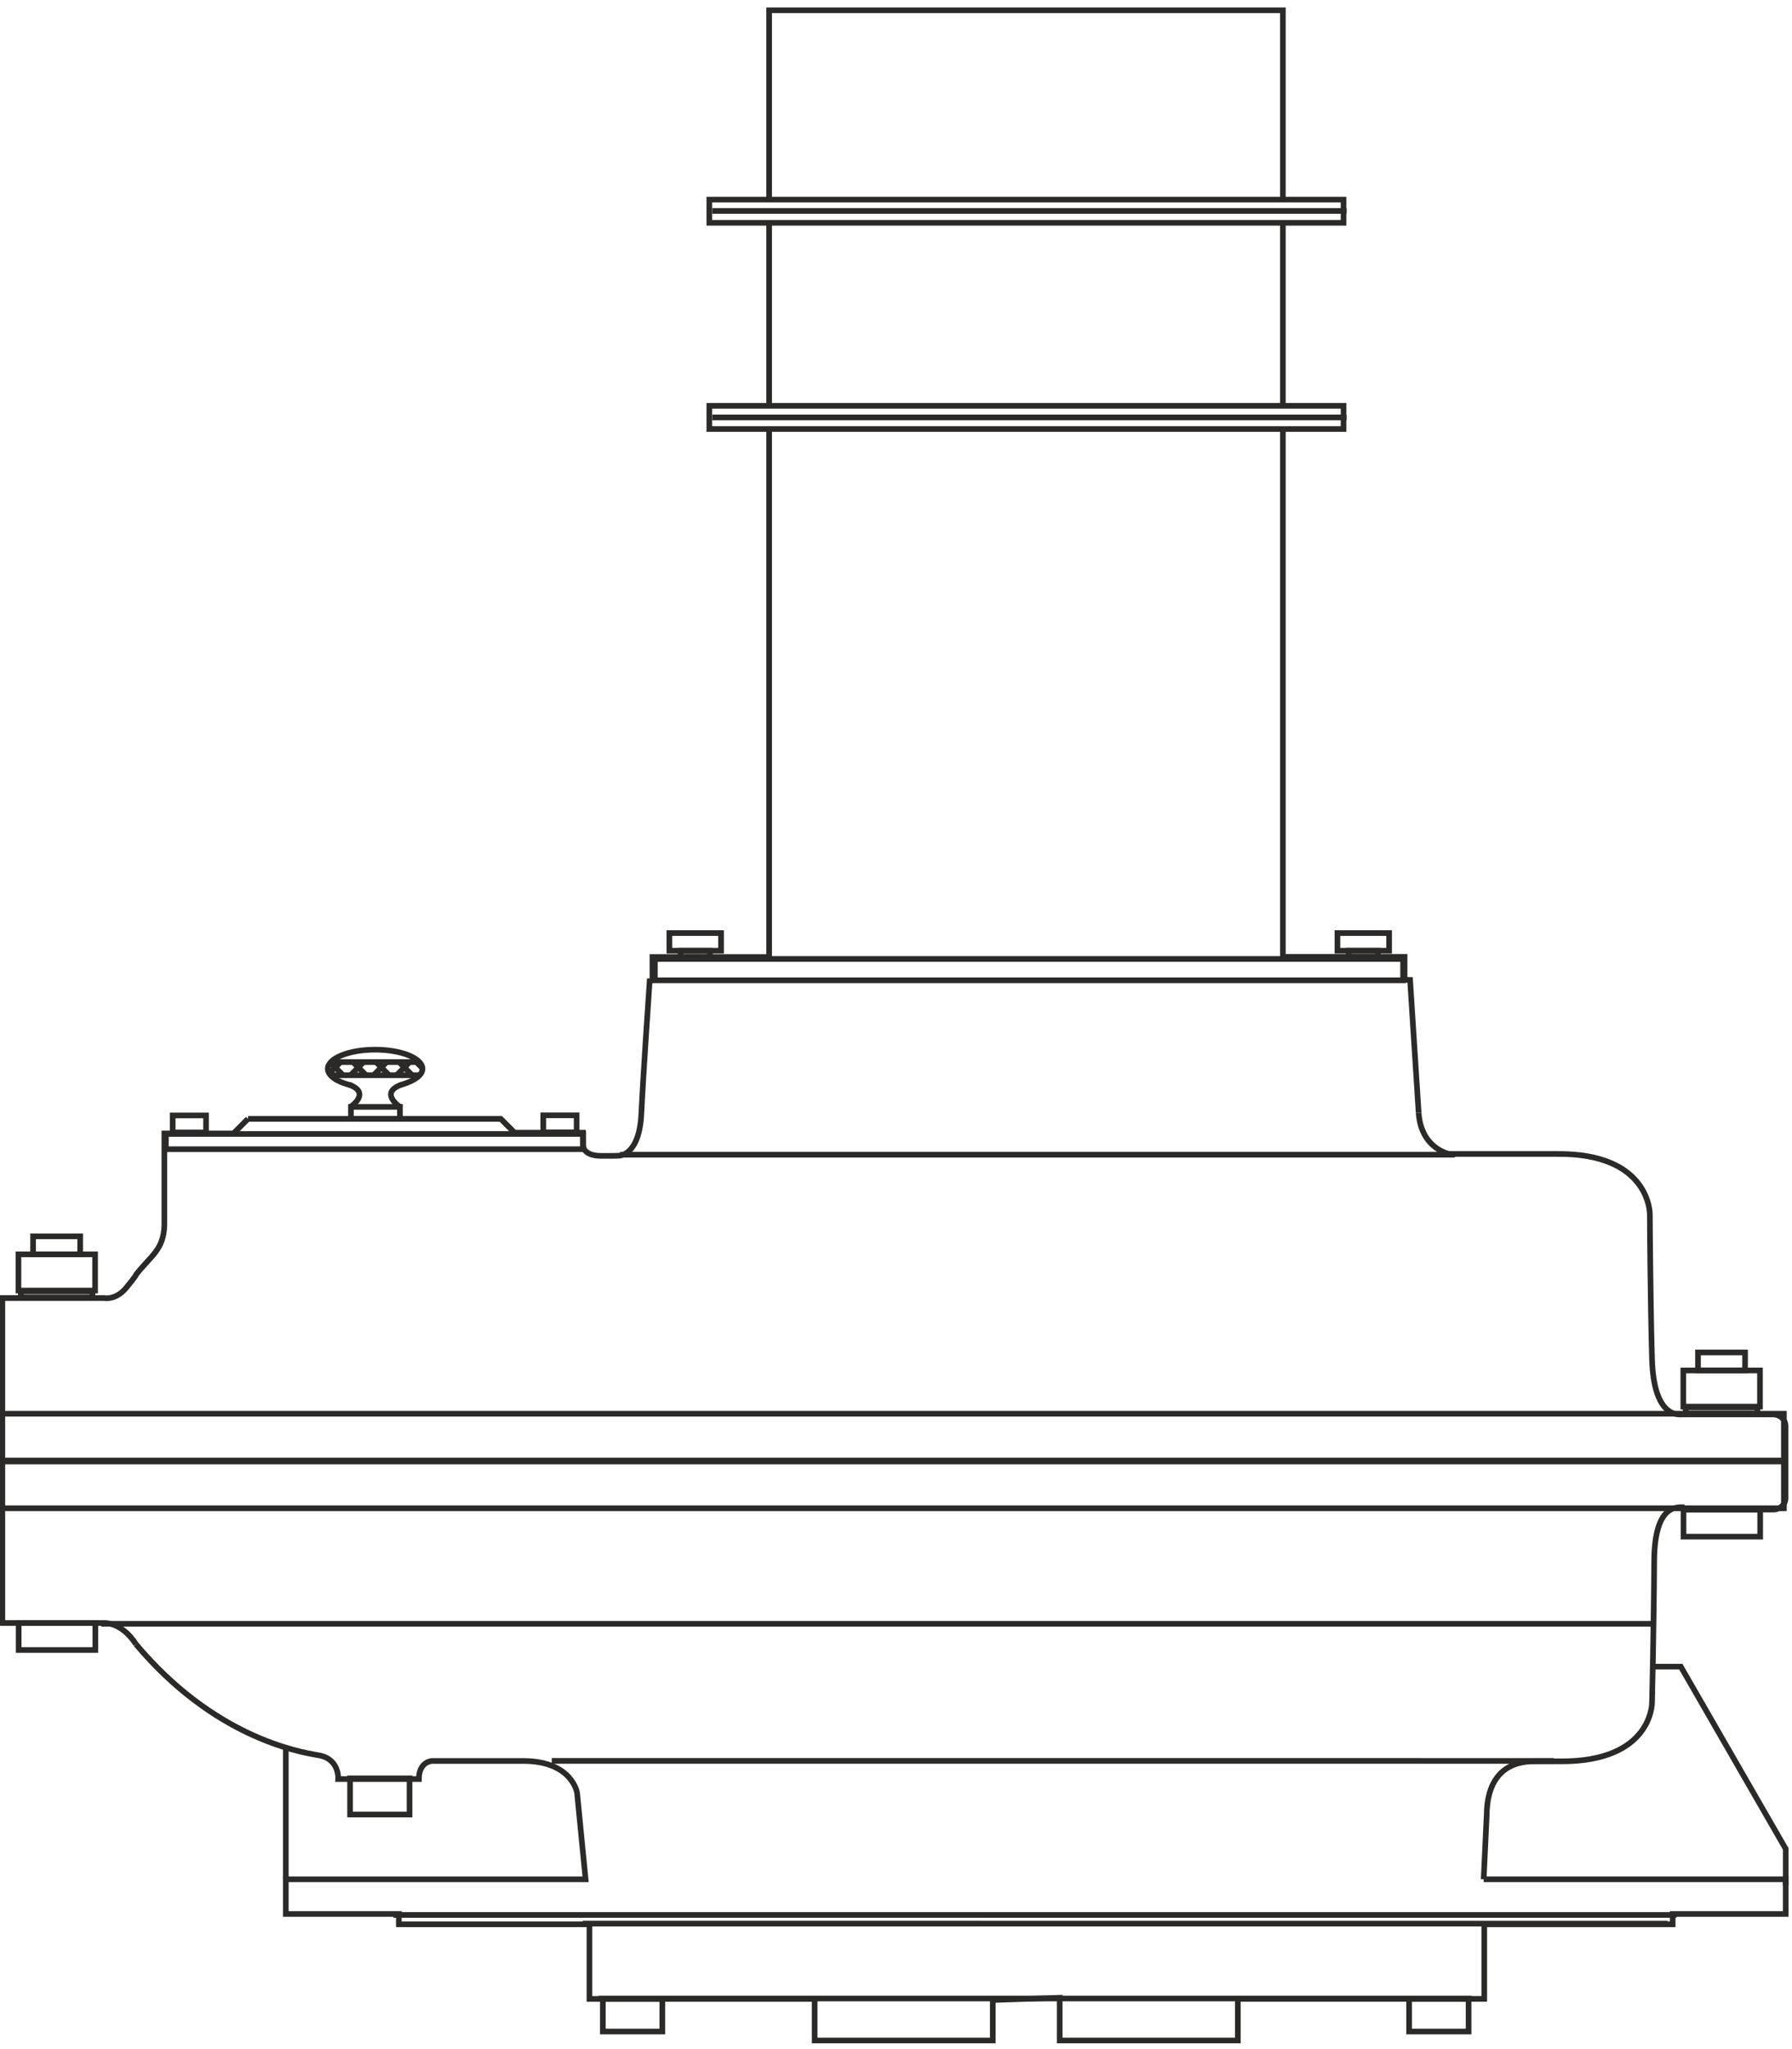 <?xml version="1.0" encoding="UTF-8"?> <svg xmlns="http://www.w3.org/2000/svg" xmlns:xlink="http://www.w3.org/1999/xlink" xml:space="preserve" width="56mm" height="64mm" version="1.1" style="shape-rendering:geometricPrecision; text-rendering:geometricPrecision; image-rendering:optimizeQuality; fill-rule:evenodd; clip-rule:evenodd" viewBox="0 0 5600 6400"> <defs> <style type="text/css"> .str0 {stroke:#2B2A29;stroke-width:17.64;stroke-miterlimit:22.926} .fil0 {fill:none} </style> </defs> <g id="Слой_x0020_1">  <g id="_1908108898336"> <path class="fil0 str0" d="M2403.54 1266.77l0 -570.35m0 -72.81l0 -591.46 1605.45 0 0 591.08m0 72.59l0 572m0 71.26l0 1649.52 380.31 0 0 72.81m-1985.76 -1720.77l0 1648.35 -364.65 0 0 77.6"></path> <polygon class="fil0 str0" points="2216.66,1267.48 4198.61,1267.48 4198.61,1339.93 2216.66,1339.93 "></polygon> <polygon class="fil0 str0" points="2046.51,2995.17 4384.66,2995.17 4384.66,3061.77 2046.51,3061.77 "></polygon> <polygon class="fil0 str0" points="3.95,4561.69 5574.64,4561.69 5574.64,4710.75 3.95,4710.75 "></polygon> <polygon class="fil0 str0" points="3.95,4415.58 5574.64,4415.58 5574.64,4564.64 3.95,4564.64 "></polygon> <polygon class="fil0 str0" points="518.35,3541.75 1822.19,3541.75 1822.19,3589.32 518.35,3589.32 "></polygon> <polygon class="fil0 str0" points="2216.66,623.45 4198.61,623.45 4198.61,695.89 2216.66,695.89 "></polygon> <polygon class="fil0 str0" points="2091.8,2914.22 2253.32,2914.22 2253.32,2969.37 2091.8,2969.37 "></polygon> <polygon class="fil0 str0" points="2126.86,2988.99 2218.65,2988.99 2218.65,2969.37 2126.86,2969.37 "></polygon> <polygon class="fil0 str0" points="4179.43,2914.22 4340.95,2914.22 4340.95,2969.37 4179.43,2969.37 "></polygon> <polygon class="fil0 str0" points="4214.49,2988.99 4306.28,2988.99 4306.28,2969.37 4214.49,2969.37 "></polygon> <path class="fil0 str0" d="M324.48 5069.06l-317.15 0 0 -1014.89 317.15 0c0,0 36.53,7.88 68.95,-30.87 32.42,-38.74 33.21,-44.28 33.21,-44.28 46.9,-58.35 84.33,-76.3 87.01,-151.69l0 -287.16 215.82 0 45.59 -45.59"></path> <path class="fil0 str0" d="M775.06 3494.58l789.89 0 43.16 43.16 213.74 0 0.05 38.16c0,0 -2.32,33.78 55.56,34.17 57.89,0.39 57.16,-0.54 57.16,-0.54 0,0 63.19,1.01 69.52,-130.25 6.33,-131.26 26.02,-414.67 26.02,-414.67l8.73 -0.11"></path> <path class="fil0 str0" d="M5266.3 4714.95l274.85 0c21.21,0 38.57,-16.05 38.57,-35.68l0 -225.81c0,-19.63 -17.36,-35.68 -38.57,-35.68l-281.86 0c-4.69,-1.76 -91.22,22.48 -96.77,-174.05 -5.56,-196.52 -6.75,-451.33 -6.75,-451.33 0,0 2.04,-191.37 -290.91,-188.18l-335.94 0"></path> <polyline class="fil0 str0" points="4433.25,3475.33 4406.49,3060.54 4385.93,3060.44 "></polyline> <path class="fil0 str0" d="M4528.92 3604.22c0,0 -88.41,-16.41 -95.67,-128.89"></path> <path class="fil0 str0" d="M5265.43 4707.52c-17.01,1.66 -95.35,-19.96 -96.12,169.47 -0.77,189.44 -6.7,440.51 -6.7,440.51 0,0 2.02,186.78 -288.96,183.67l-73.5 0"></path> <path class="fil0 str0" d="M4801.64 5501.17c-22.74,0.58 -153.62,-8.77 -155.68,166.84l-9.49 201.64"></path> <polyline class="fil0 str0" points="4636.47,5869.65 5227.1,5869.65 5580.4,5869.65 5580.4,5977.98 5227.1,5977.98 5227.1,6010.25 4636.47,6010.25 "></polyline> <polyline class="fil0 str0" points="5164.97,5205.43 5252.46,5205.43 5580.44,5774.84 5580.4,5888.47 "></polyline> <polygon class="fil0 str0" points="5260.35,4280.29 5499.94,4280.29 5499.94,4393.36 5260.35,4393.36 "></polygon> <polygon class="fil0 str0" points="5306.22,4280.21 5453.29,4280.21 5453.29,4224.07 5306.22,4224.07 "></polygon> <polygon class="fil0 str0" points="5267.68,4414.94 5491.83,4414.94 5491.83,4395.97 5267.68,4395.97 "></polygon> <polygon class="fil0 str0" points="5260.94,4714.95 5500.53,4714.95 5500.53,4799.39 5260.94,4799.39 "></polygon> <polyline class="fil0 str0" points="4638.32,6010.25 4638.32,6243.14 3868.24,6243.14 3868.24,6373.06 3311.57,6373.06 3311.57,6239.6 3102.44,6246.66 3102.44,6373.06 2545.77,6373.06 2545.77,6243.34 1842.04,6243.34 1842.04,6007.86 "></polyline> <path class="fil0 str0" d="M1842.04 6010.25l-595.61 0 0 -32.27 -353.3 0 0 -108.33 353.3 0 583.54 0 -26.52 -269.73c0,0 -14.25,-96.64 -161.59,-99.81l-292.46 0c0,0 -40.31,1.85 -40.31,56.41l-252.24 0c0,0 4.74,-63.26 -61.68,-74.33 -66.42,-11.07 -327.65,-58.12 -570.05,-346.46"></path> <path class="fil0 str0" d="M324.48 5069.06c0,0 55.64,-3.83 100.64,66.67"></path> <polygon class="fil0 str0" points="57.57,3917.74 297.16,3917.74 297.16,4030.82 57.57,4030.82 "></polygon> <polygon class="fil0 str0" points="103.43,3917.67 250.51,3917.67 250.51,3861.53 103.43,3861.53 "></polygon> <polygon class="fil0 str0" points="64.89,4052.4 289.05,4052.4 289.05,4033.43 64.89,4033.43 "></polygon> <polygon class="fil0 str0" points="58.35,5069.06 297.94,5069.06 297.94,5153.5 58.35,5153.5 "></polygon> <path class="fil0 str0" d="M1099.33 3391.07c-1.02,-0.52 -2.2,-1.32 -3.1,-1.54 -43.12,-10.42 -71.8,-29.63 -71.8,-51.39 0,-32.97 66.22,-59.7 147.87,-59.7 81.65,0 147.86,26.73 147.86,59.7 0,19.78 -24.06,36.62 -60.56,48.18 -1.86,0.59 -3.76,1.15 -5.69,1.7 -0.72,0.2 -1.45,0.4 -2.18,0.6"></path> <path class="fil0 str0" d="M1249.79 3457.14c0,0 -65.82,-43.41 3.86,-69.15"></path> <path class="fil0 str0" d="M1095.21 3457.14c0,0 63.97,-42.19 -0.99,-68.04 -0.93,-0.37 -2.16,-0.51 -3.14,-0.87"></path> <polygon class="fil0 str0" points="1249.79,3457.14 1096.69,3457.14 1096.69,3494.58 1249.79,3494.58 "></polygon> <path class="fil0 str0" d="M1036.61 3317.18l271.83 0m0 41.12l-271.83 0"></path> <line class="fil0 str0" x1="1064.39" y1="3317.18" x2="1031.03" y2="3350.54"></line> <line class="fil0 str0" x1="1136.38" y1="3317.18" x2="1095.73" y2="3357.83"></line> <line class="fil0 str0" x1="1208.36" y1="3317.18" x2="1167.72" y2="3357.83"></line> <line class="fil0 str0" x1="1280.35" y1="3317.18" x2="1239.71" y2="3357.83"></line> <line class="fil0 str0" x1="1246.99" y1="3317.18" x2="1287.83" y2="3358.02"></line> <line class="fil0 str0" x1="1175.01" y1="3317.18" x2="1215.65" y2="3357.83"></line> <line class="fil0 str0" x1="1103.02" y1="3317.18" x2="1143.66" y2="3357.83"></line> <line class="fil0 str0" x1="1031.03" y1="3317.18" x2="1071.68" y2="3357.83"></line> <line class="fil0 str0" x1="1300.98" y1="3317.18" x2="1321.4" y2="3337.6"></line> <line class="fil0 str0" x1="893.13" y1="5869.65" x2="893.13" y2="5458.9"></line> <polygon class="fil0 str0" points="1094.01,5667.34 1279.84,5667.34 1279.84,5554.27 1094.01,5554.27 "></polygon> <polygon class="fil0 str0" points="1883.9,6345.1 2069.73,6345.1 2069.73,6243.34 1883.9,6243.34 "></polygon> <polygon class="fil0 str0" points="4403.46,6345.1 4589.28,6345.1 4589.28,6243.34 4403.46,6243.34 "></polygon> <polygon class="fil0 str0" points="1697.75,3483.51 1801.98,3483.51 1801.98,3536.73 1697.75,3536.73 "></polygon> <polygon class="fil0 str0" points="539.65,3483.9 643.89,3483.9 643.89,3537.13 539.65,3537.13 "></polygon> <line class="fil0 str0" x1="1938" y1="3606.57" x2="4546.58" y2="3606.59"></line> <line class="fil0 str0" x1="316.63" y1="5071.71" x2="5171.8" y2="5071.72"></line> <line class="fil0 str0" x1="1229.26" y1="5980.97" x2="5238.81" y2="5980.99"></line> <line class="fil0 str0" x1="1869.66" y1="6242.03" x2="4598.41" y2="6242.05"></line> <line class="fil0 str0" x1="1820.93" y1="6008.06" x2="5211.34" y2="6008.07"></line> <line class="fil0 str0" x1="1724.27" y1="5499.87" x2="4855.72" y2="5499.88"></line> <line class="fil0 str0" x1="2226" y1="1303.69" x2="4207.99" y2="1303.71"></line> <line class="fil0 str0" x1="2226" y1="658.8" x2="4207.99" y2="658.81"></line> </g> </g> </svg> 